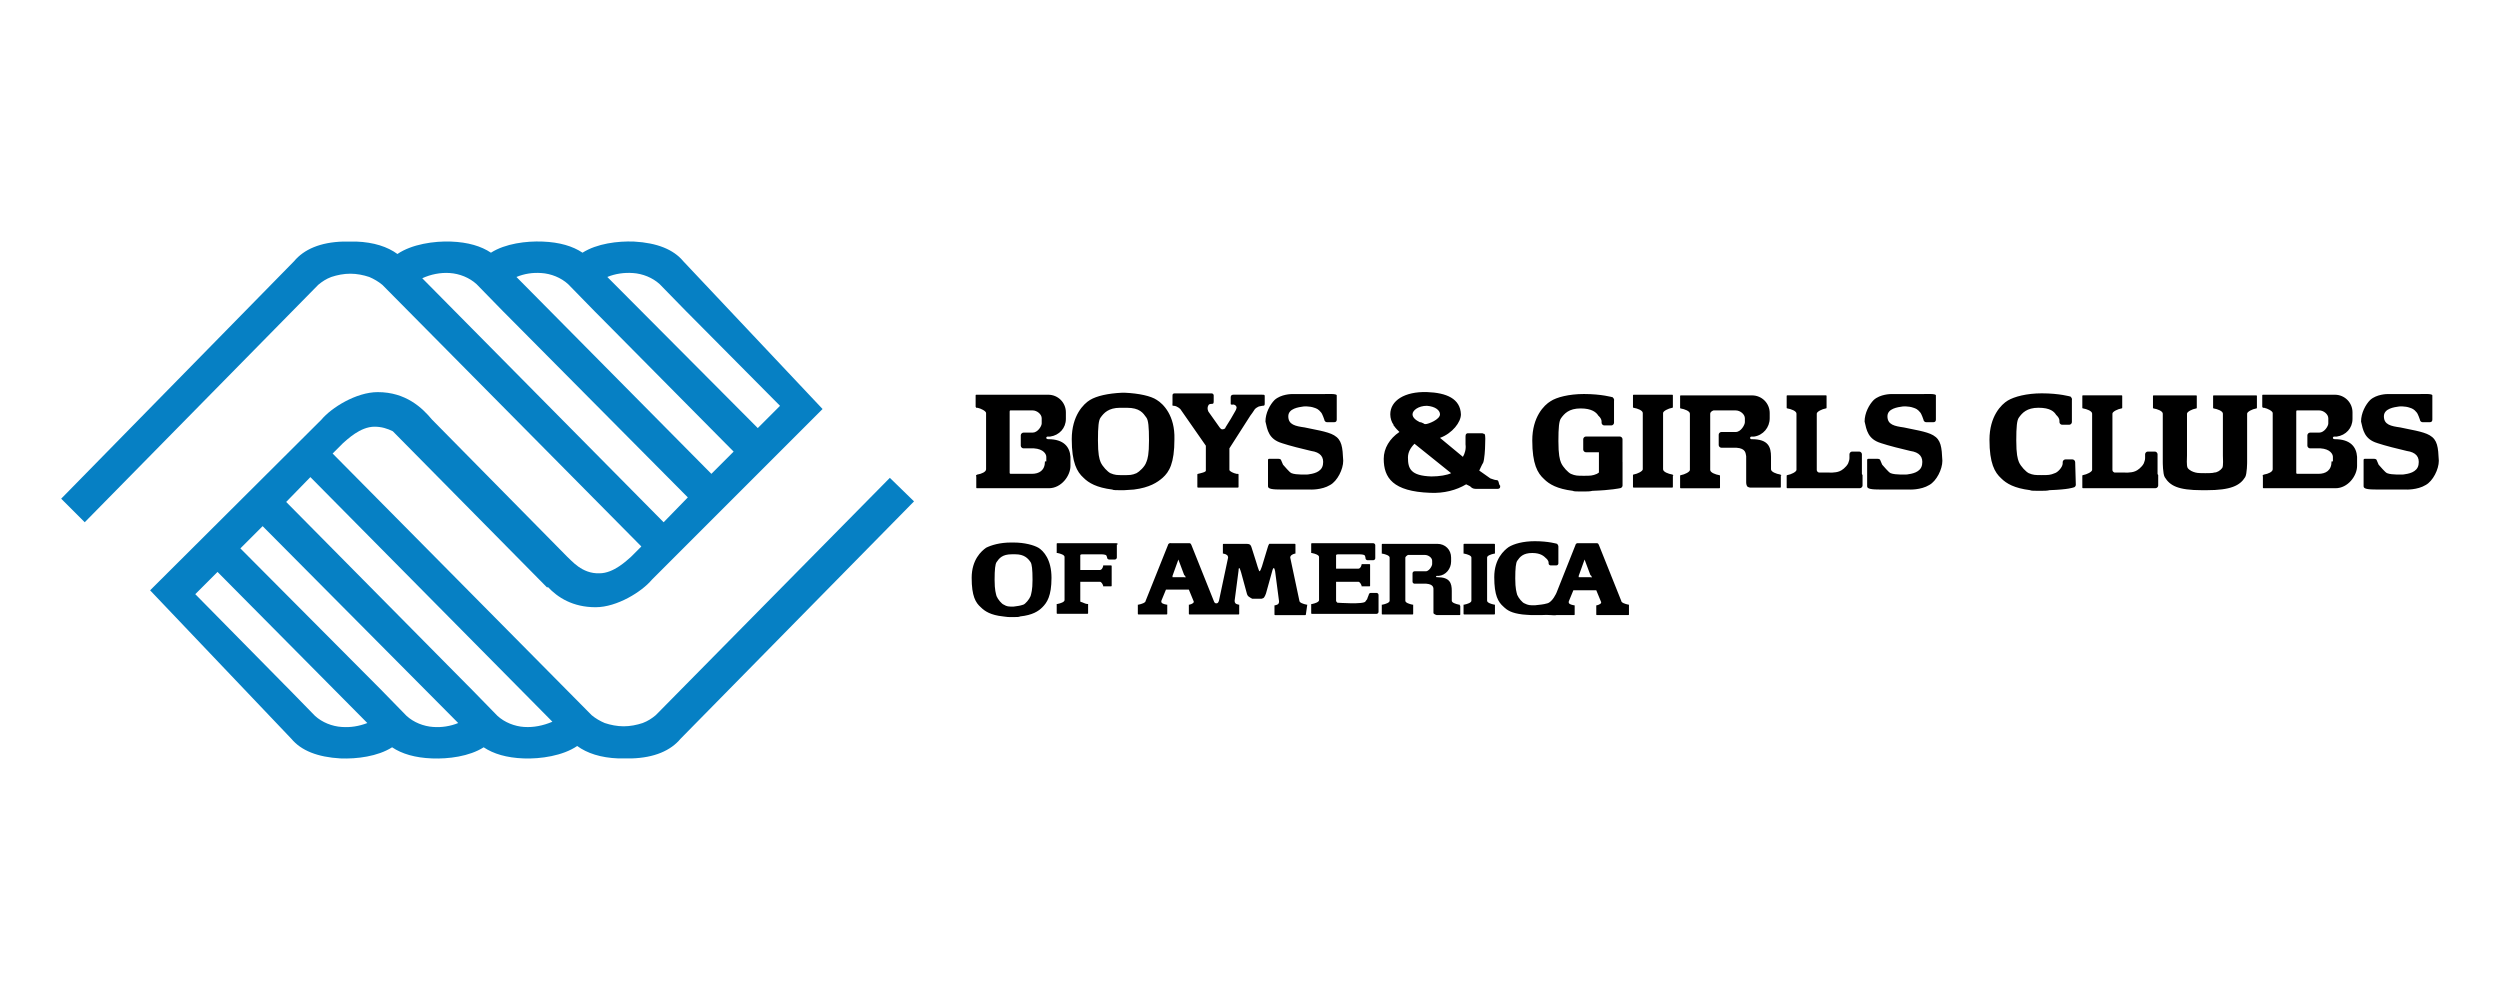 <?xml version="1.0" encoding="UTF-8"?>
<svg id="Layer_1" data-name="Layer 1" xmlns="http://www.w3.org/2000/svg" viewBox="0 0 1000 400">
  <defs>
    <style>
      .cls-1 {
        fill: #0680c4;
      }
    </style>
  </defs>
  <path class="cls-1" d="M209.71,290.79c-3.92-.26-7.85-1.83-10.73-4.45l-10.73-10.99-1.57-1.57-72.21-73,9.68-9.94,96.81,97.85c-3.66,1.57-7.59,2.35-11.25,2.09M173.34,290.79c-3.92-.26-7.85-1.83-10.73-4.45l-10.73-10.99-1.57-1.57-54.16-54.42,8.9-8.9,78.23,78.75c-3.14,1.31-6.8,1.83-9.94,1.57M136.72,290.79c-3.92-.26-7.85-1.83-10.73-4.45l-10.73-10.99-1.57-1.57-35.58-36.11,8.9-8.9,59.92,60.44c-3.4,1.31-6.8,1.83-10.2,1.57M168.9,111.3c3.4-1.57,7.33-2.35,10.99-2.09,3.92.26,7.85,1.83,10.73,4.45l10.73,10.99,1.57,1.57,72.21,72.74-9.68,9.94-96.54-97.59ZM216.52,109.21c3.92.26,7.85,1.83,10.73,4.45l10.73,10.99,1.57,1.57,53.9,54.42-8.9,8.9-77.97-78.75c3.14-1.31,6.54-1.83,9.94-1.57M253.14,109.21c3.92.26,7.85,1.83,10.73,4.45l10.73,10.99,1.57,1.57,35.84,36.11-8.9,8.9-60.18-60.44c3.14-1.31,6.8-1.83,10.2-1.57M355.97,191.1l-93.67,94.97c-1.57,1.31-3.14,2.35-5.23,3.14-2.35.78-4.97,1.31-7.59,1.31s-5.23-.52-7.59-1.31c-1.83-.78-3.66-1.83-5.23-3.14l-103.61-104.66,4.19-4.19c1.57-1.31,6.8-6.54,12.56-6.54,2.88,0,5.23.78,7.33,1.83l61.75,62.53.26-.26c3.92,4.19,9.94,8.11,19.1,8.11,8.63,0,18.58-6.28,22.5-10.99l68.29-68.29-55.73-59.13c-3.92-4.71-10.47-7.33-19.62-7.85-6.54-.26-14.91.78-20.67,4.45-3.92-2.62-9.16-4.19-15.96-4.45-6.54-.26-14.91.78-20.67,4.45-3.92-2.62-9.16-4.19-15.96-4.45-6.8-.26-15.7,1.05-21.45,4.97-3.92-2.88-9.42-4.71-16.48-4.97h-5.23c-9.16.26-15.7,3.14-19.62,7.85L24.47,199.48l9.42,9.42,93.4-94.97c1.57-1.31,3.14-2.35,5.23-3.14,2.35-.78,4.97-1.31,7.59-1.31s5.23.52,7.59,1.31c1.83.78,3.66,1.83,5.23,3.14l103.61,104.66-4.19,4.19c-1.57,1.31-6.8,6.54-12.56,6.54-7.06.26-11.25-5.23-12.82-6.54l-54.16-54.94c-3.92-4.71-10.47-10.99-21.72-10.99-8.63,0-18.58,6.28-22.5,10.99l-68.55,68.29,56.51,59.39c3.92,4.71,10.47,7.33,19.62,7.85,6.54.26,14.91-.78,20.67-4.45,3.92,2.62,9.16,4.19,15.96,4.45,6.54.26,14.91-.78,20.67-4.45,3.92,2.62,9.16,4.19,15.96,4.45,6.8.26,15.7-1.05,21.45-4.97,3.92,2.88,9.42,4.71,16.48,4.97h5.23c9.16-.26,15.7-3.14,19.62-7.85l93.4-94.97s-9.68-9.42-9.68-9.42Z"/>
  <path d="M417.98,184.56c0,3.66-2.35,4.97-5.23,4.97h-8.63l-.26-.26v-24.59s0-.52.26-.52h8.9c1.83,0,3.66,1.57,3.66,3.14v2.09c0,1.05-1.57,3.66-3.66,3.66h-3.66c-.52,0-1.05.52-1.05,1.05v4.19c0,.52.52,1.05,1.05,1.05h4.19c3.92.26,4.97,2.35,4.97,3.4v1.83h-.52ZM419.28,175.67c-.52,0-.78-.26-.78-.52s.26-.52.52-.52h1.05c3.66-.52,6.28-3.4,6.28-7.06v-2.62c0-3.92-3.14-7.06-7.06-7.06h-28.78c-.26,0-.26.26-.26.26v4.45s0,.26.26.52h.52c1.31.26,3.4,1.31,3.4,2.09v22.5c0,1.05-1.83,1.83-3.4,2.09,0,0-.26,0-.52.26s0,.52,0,.52v4.45c0,.26.26.26.26.26h28.78c4.97,0,8.63-4.97,8.63-8.9v-3.66c-.26-3.92-2.62-7.06-8.9-7.06M932.62,184.56c0,3.66-2.35,4.97-5.23,4.97h-8.63l-.26-.26v-24.59s0-.52.26-.52h8.9c1.83,0,3.66,1.57,3.66,3.14v2.09c0,1.05-1.57,3.66-3.66,3.66h-3.66c-.52,0-1.05.52-1.05,1.05v4.19c0,.52.52,1.05,1.05,1.05h4.19c3.92.26,4.97,2.35,4.97,3.4v1.83h-.52ZM933.93,175.67c-.52,0-.78-.26-.78-.52s.26-.52.52-.52h1.05c3.66-.52,6.28-3.4,6.28-7.06v-2.62c0-3.92-3.14-7.06-7.06-7.06h-28.78c-.26,0-.26.26-.26.26v4.45s0,.26.26.52h.52c1.31.26,3.4,1.31,3.4,2.09v22.5c0,1.05-1.83,1.83-3.4,2.09,0,0-.26,0-.52.26s0,.52,0,.52v4.45c0,.26.26.26.26.26h28.78c4.97,0,8.63-4.97,8.63-8.9v-3.66c-.26-3.92-2.62-7.06-8.9-7.06M504.84,157.88h-11.51q-1.05,0-1.05,1.05v2.62c0,.52,1.05.26,1.05.26,0,0,.52,0,1.05.52l.26.52s0,.78-.52,1.57c-.52,1.05-2.88,4.97-3.92,6.54,0,.52-.78.78-1.31.78s-.78-.52-1.05-.78l-4.45-6.28s-.78-1.31,0-2.62c.26-.52,1.05-.52,1.31-.52.52,0,.78,0,.78-1.05v-2.35c0-.26-.26-.78-.78-.78h-14.65c-.52,0-1.05,0-1.05.78v2.88c0,1.05-.26,1.31.52,1.31,1.31,0,2.62,1.31,2.62,1.31l10.2,14.65v9.94c0,.52-1.05.78-2.09,1.05l-1.05.26q-.26,0-.26.26v4.97c0,.26.26.26.26.26h15.96q.26,0,.26-.26v-4.97c0-.26-.26-.26-.26-.26h-.52c-1.31-.26-2.88-1.05-2.88-1.57v-8.63l8.37-13.08s1.57-2.09,1.83-2.62c.52-.52,1.05-.78,1.57-1.05l1.31-.26c1.05,0,1.05-.26,1.05-1.05v-2.88c0-.52-.26-.52-1.05-.52M863.02,189.53v-7.85c0-.52-.52-1.05-1.05-1.05h-2.88c-.52,0-1.05.52-1.05,1.05v1.57c0,.78-.26,1.31-.52,2.09-.78,1.57-2.62,2.88-3.4,3.14-1.83.78-4.45.52-4.45.52h-3.92c-.52-.26-.78-.52-.78-1.05v-22.5c0-.78,2.09-1.83,3.66-2.09,0,0,.26,0,.26-.26v-4.71c0-.26-.26-.26-.26-.26h-15.44c-.26,0-.26.26-.26.26v4.71c0,.26.26.26.26.26,1.57.26,3.66,1.05,3.66,2.09v22.5c0,.78-2.09,1.83-3.66,2.09,0,0-.26,0-.26.26v4.71c0,.26.26.26.26.26h29.04c.52,0,1.05-.52,1.05-1.05v-4.19c-.26-.26-.26-.52-.26-.52M744.76,189.53v-7.85c0-.52-.52-1.05-1.05-1.05h-2.88c-.52,0-1.05.52-1.05,1.05v1.57c0,.78-.26,1.31-.52,2.09-.78,1.57-2.62,2.88-3.4,3.14-1.83.78-4.45.52-4.45.52h-3.92c-.52-.26-.78-.52-.78-1.05v-22.5c0-.78,2.09-1.83,3.66-2.09,0,0,.26,0,.26-.26v-4.71c0-.26-.26-.26-.26-.26h-15.44c-.26,0-.26.26-.26.26v4.71c0,.26.26.26.26.26,1.57.26,3.66,1.05,3.66,2.09v22.5c0,.78-2.09,1.83-3.66,2.09,0,0-.26,0-.26.26v4.71c0,.26.26.26.26.26h29.04c.52,0,1.05-.52,1.05-1.05v-4.19c-.26-.26-.26-.52-.26-.52M882.12,189.27c-1.05,0-3.14,0-3.92-.26-1.05-.26-2.35-.78-3.14-1.83-.52-1.05-.26-3.92-.26-4.97v-16.74c0-.78,2.09-1.83,3.66-2.09,0,0,.26,0,.26-.26v-4.71c0-.26-.26-.26-.26-.26h-17.01c-.26,0-.26.26-.26.26v4.71c0,.26.26.26.26.26,1.57.26,3.66,1.05,3.66,2.09v19.36s0,4.71.78,6.02c2.09,3.4,5.23,5.23,14.91,5.23h1.83c9.68,0,13.34-1.83,15.44-5.23.78-1.31.78-6.02.78-6.02v-19.36c0-.78,2.09-1.83,3.66-2.09,0,0,.26,0,.26-.26v-4.71c0-.26-.26-.26-.26-.26h-17.01c-.26,0-.26.26-.26.26v4.71c0,.26.26.26.26.26,1.57.26,3.66,1.05,3.66,2.09v16.74c0,1.05.26,4.19-.26,4.97-.78,1.05-2.09,1.83-3.14,1.83-.52.26-2.88.26-3.66.26M830.06,184.82c0-.52-.52-1.05-1.05-1.05h-2.88c-.52,0-1.05.52-1.05,1.05v.52c0,1.57-2.09,3.66-3.14,3.92-1.83.78-2.62.78-5.23.78s-3.4,0-5.23-.78c-1.05-.52-3.14-2.62-3.92-4.45-.52-1.31-1.05-3.14-1.05-8.63s.26-8.11,1.05-9.16c1.31-1.83,3.14-3.92,7.85-3.92s6.28,1.57,7.06,2.88c0,0,1.31,1.05,1.31,2.35v.52c0,.52.52,1.05,1.05,1.05h2.88c.52,0,1.05-.52,1.05-1.05v-8.9s.26-.52-.52-1.31c0,0-4.45-1.31-11.51-1.31-6.02,0-10.99,1.31-13.61,2.88s-7.33,6.28-7.33,15.7,2.09,13.08,4.71,15.44c2.09,2.09,5.23,3.92,11.51,4.71.26.26,1.83.26,3.14.26h1.31c1.31,0,2.35,0,3.4-.26,7.59-.26,9.42-1.05,9.42-1.05.52,0,1.05-.52,1.05-1.05l-.26-9.16h0ZM649,184.82v-9.16c0-.52-.52-1.05-1.05-1.05h-13.61c-.52,0-1.05.52-1.05,1.05v4.19c0,.52.52,1.05,1.05,1.05h5.23v8.11c-.26.26-.52.26-.78.52-1.83.78-2.62.78-5.23.78s-3.4,0-5.23-.78c-1.05-.52-3.14-2.62-3.92-4.45-.52-1.31-1.05-3.14-1.05-8.63s.26-8.11,1.05-9.16c1.31-1.83,3.14-3.92,7.85-3.92,4.45,0,6.28,1.57,7.06,2.88,0,0,1.31,1.05,1.31,2.35v.52c0,.52.52,1.05,1.05,1.05h2.88c.52,0,1.05-.52,1.05-1.05v-8.9s.26-.52-.52-1.31c0,0-4.45-1.31-11.51-1.31-6.02,0-10.99,1.31-13.34,2.88-2.62,1.57-7.33,6.28-7.33,15.7s2.09,13.08,4.71,15.44c2.09,2.09,5.23,3.92,11.51,4.71.26.26,1.83.26,3.14.26h1.31c1.31,0,2.35,0,3.4-.26,7.59-.26,10.99-1.05,10.99-1.05.52,0,1.05-.52,1.05-1.05v-9.42M458.53,184.82c-.52,1.83-2.88,3.92-3.92,4.45-1.83.78-2.62.78-5.23.78s-3.4,0-5.23-.78c-1.05-.52-3.14-2.62-3.92-4.45-.52-1.31-1.05-3.14-1.05-8.63s.26-8.11,1.05-9.16c1.31-1.83,3.14-3.92,7.85-3.92h2.62c5.23,0,6.54,2.09,7.85,3.92.78,1.05,1.05,3.66,1.05,9.16s-.52,7.33-1.05,8.63M462.72,159.97c-2.35-1.57-7.06-2.62-12.82-2.88h-1.05c-5.76.26-10.2,1.31-12.82,2.88s-7.33,6.28-7.33,15.7,2.09,13.08,4.71,15.44c2.09,2.09,5.23,3.92,11.51,4.71.26.26,1.83.26,3.14.26h1.57c.26,0,3.66-.26,3.92-.26,6.28-.78,9.42-2.88,11.51-4.71,2.62-2.35,4.71-5.76,4.71-15.44.26-9.42-4.45-14.13-7.06-15.7M412.22,238.46c-.52,1.31-2.09,3.14-2.88,3.4-1.57.52-2.09.52-3.92.78-2.09,0-2.62,0-3.92-.78-.78-.26-2.35-2.09-2.88-3.4-.26-1.05-.78-2.35-.78-6.54s.26-6.28.78-7.06c1.05-1.57,2.35-3.14,6.02-3.14h1.57c3.4,0,4.97,1.57,6.02,3.14.52.78.78,2.88.78,7.06s-.52,5.49-.78,6.54M415.36,219.1c-1.83-1.05-5.49-2.09-9.94-2.09h-1.05c-4.45,0-7.85,1.05-9.94,2.09-1.83,1.31-5.76,4.71-5.76,12.04s1.57,9.94,3.66,11.77c1.57,1.57,3.92,3.14,8.9,3.66.26,0,1.57.26,2.62.26h1.57c1.05,0,2.35,0,2.62-.26,4.97-.52,7.33-2.09,8.9-3.66,1.83-1.83,3.66-4.45,3.66-11.77s-3.14-10.73-5.23-12.04M669.15,190.06c0-.26-.26-.26-.26-.26-1.57-.26-3.66-1.05-3.66-2.09v-22.5c0-.78,2.09-1.83,3.66-2.09,0,0,.26,0,.26-.26v-4.71c0-.26-.26-.26-.26-.26h-15.44c-.26,0-.26.26-.26.26v4.71c0,.26.26.26.26.26,1.57.26,3.66,1.05,3.66,2.09v22.5c0,.78-2.09,1.83-3.66,2.09,0,0-.26,0-.26.26v4.71c0,.26.26.26.26.26h15.44c.26,0,.26-.26.26-.26v-4.45c.26,0,.26-.26,0-.26M597.98,241.86h-.26c-1.31-.26-2.88-.78-2.88-1.57v-17.27c0-.78,1.57-1.31,2.88-1.57h.26v-3.66q0-.26-.26-.26h-12.04q-.26,0-.26.26v3.66h.26c1.31.26,2.88.78,2.88,1.57v17.27c0,.78-1.57,1.31-2.88,1.57h-.26v3.66q0,.26.26.26h12.04q.26,0,.26-.26v-3.66M712.32,190.06c0-.26-.26-.26-.26-.26-1.57-.26-3.66-1.05-3.66-2.09v-4.97c0-3.92-1.05-7.06-7.59-7.06h-.26c-.26,0-.52-.26-.52-.52s.26-.52.52-.52h1.05c3.66-.52,6.28-3.66,6.28-7.33v-2.09c0-3.92-3.14-7.06-7.06-7.06h-28.52c-.26,0-.26.26-.26.26v4.71c0,.26.26.26.26.26,1.57.26,3.66,1.05,3.66,2.09v22.5c0,.78-2.09,1.83-3.66,2.09,0,0-.26,0-.26.26v4.71c0,.26.26.26.26.26h15.44c.26,0,.26-.26.26-.26v-4.71c0-.26-.26-.26-.26-.26-1.57-.26-3.66-1.05-3.66-2.09v-22.5c0-.52.52-1.05,1.31-1.31h8.9c1.83,0,3.66,1.57,3.66,3.14v1.57c0,1.05-1.57,3.92-3.66,3.92h-5.76c-.52,0-1.05.52-1.05,1.05v4.19c0,.52.52,1.05,1.05,1.05h6.02c3.92.26,3.66,2.35,3.92,3.4v10.47s0,.78.26,1.31c.26.78,1.57.78,1.57.78h11.77c.26,0,.26-.26.26-.26v-4.45c.26,0,.26-.26,0-.26M583.85,241.86h-.26c-1.31-.26-2.88-.78-2.88-1.57v-3.92c0-3.14-.78-5.49-5.76-5.49h-.26c-.26,0-.26-.26-.26-.26,0-.26.26-.26.26-.26h.78c2.88-.26,4.97-2.88,4.97-5.76v-1.57c0-3.14-2.35-5.49-5.49-5.49h-21.98q-.26,0-.26.26v3.66h.26c1.31.26,2.88.78,2.88,1.57v17.27c0,.78-1.57,1.31-2.88,1.57h-.26v3.66q0,.26.26.26h12.04q.26,0,.26-.26v-3.66h-.26c-1.31-.26-2.88-.78-2.88-1.57v-17.27c0-.26.52-.78,1.05-1.05h6.8c1.31,0,2.88,1.05,2.88,2.35v1.31c0,.78-1.31,3.14-2.88,2.88h-4.19c-.52,0-.78.52-.78.78v3.4c0,.52.52.78.78.78h4.71c3.14.26,2.88,1.83,2.88,2.62v9.16c.26.52,1.31.78,1.31.78h9.16q.26,0,.26-.26v-3.4q-.26-.26-.26-.52M512.69,177.24c3.14,1.05,8.37,2.35,11.77,3.14,3.66.52,5.23,2.35,4.71,5.49-.52,3.14-4.19,3.66-6.02,3.92,0,0-4.71.26-6.54-.52-.78-.26-2.88-2.88-3.4-3.4l-.78-1.83c0-.26-.52-.52-1.05-.52h-3.4c-.52,0-.78,0-.78.52v10.47c0,1.05,1.57,1.31,5.76,1.31h10.99s4.71.26,8.11-1.83c2.88-1.57,5.23-6.28,5.23-9.68-.26-5.49-.52-8.37-3.66-10.2-2.62-1.57-8.37-2.35-11.77-3.14-3.66-.52-6.54-1.05-6.54-4.45,0-3.14,4.19-3.66,6.02-3.92,0,0,2.35-.26,4.45.52.78.26,1.57.52,2.62,1.83.52.52,1.31,2.88,1.31,2.88,0,.52.52,1.05,1.05,1.05h2.88q1.05,0,1.05-1.05v-9.68c0-.78-3.66-.52-5.76-.52h-12.3s-4.19,0-6.8,2.35c-1.83,1.83-3.66,5.23-3.66,8.63.78,3.4,1.31,7.06,6.54,8.63M752.35,177.24c3.14,1.05,8.37,2.35,11.77,3.14,3.66.52,5.23,2.35,4.71,5.49-.52,3.14-4.19,3.66-6.02,3.92,0,0-4.71.26-6.54-.52-.78-.26-2.88-2.88-3.4-3.4l-.78-1.83c0-.26-.52-.52-1.05-.52h-3.4c-.52,0-.78,0-.78.52v10.47c0,1.05,1.57,1.31,5.76,1.31h10.99s4.71.26,8.11-1.83c2.88-1.57,5.23-6.28,5.23-9.68-.26-5.49-.52-8.37-3.66-10.2-2.62-1.57-8.37-2.35-11.77-3.14-3.66-.52-6.54-1.05-6.54-4.45,0-3.14,4.19-3.66,6.02-3.92,0,0,2.35-.26,4.45.52.78.26,1.57.52,2.62,1.83.52.52,1.31,2.88,1.31,2.88,0,.52.52,1.05,1.05,1.05h2.88q1.05,0,1.05-1.05v-9.68c0-.78-3.66-.52-5.76-.52h-12.3s-4.19,0-6.8,2.35c-1.83,1.83-3.66,5.23-3.66,8.63.78,3.4,1.31,7.06,6.54,8.63M950.93,177.24c3.14,1.05,8.37,2.35,11.77,3.14,3.66.52,5.23,2.35,4.71,5.49-.52,3.14-4.19,3.66-6.02,3.92,0,0-4.71.26-6.54-.52-.78-.26-2.88-2.88-3.4-3.4l-.78-1.83c0-.26-.52-.52-1.05-.52h-3.4c-.52,0-.78,0-.78.52v10.47c0,1.05,1.57,1.31,5.76,1.31h10.99s4.71.26,8.11-1.83c2.88-1.57,5.23-6.28,5.23-9.68-.26-5.49-.52-8.37-3.66-10.2-2.62-1.57-8.37-2.35-11.77-3.14-3.66-.52-6.54-1.05-6.54-4.45,0-3.14,4.19-3.66,6.02-3.92,0,0,2.35-.26,4.45.52.78.26,1.57.52,2.62,1.83.52.52,1.31,2.88,1.31,2.88,0,.52.52,1.05,1.05,1.05h2.88q1.05,0,1.05-1.05v-9.68c0-.78-3.66-.52-5.76-.52h-12.3s-4.19,0-6.8,2.35c-1.83,1.83-3.66,5.23-3.66,8.63.78,3.4,1.31,7.06,6.54,8.63M572.6,190.58c-8.37-.26-9.42-3.14-9.42-7.59,0-2.09,1.05-3.92,2.62-5.49l14.65,11.77c-1.57.78-4.71,1.31-7.85,1.31M570.77,162.32c3.4.26,5.23,1.83,5.23,3.4,0,2.09-4.71,3.92-5.76,3.92-.26,0-.52,0-.78-.26-.52-.26-1.05-.52-1.57-.52-1.57-.78-2.88-1.83-2.88-3.14,0-1.57,2.35-3.4,5.76-3.4M599.29,192.41c-.26-.52-.78-.26-1.57-.52l-1.57-.52-4.45-3.14c.52-1.05,1.05-2.35,1.57-3.14.52-1.31.78-5.49.78-7.06s.26-3.92-.26-4.45c-.26,0-.78-.26-.78-.26h-6.02s-.26,0-.52.26-.26,1.05-.26,1.05v3.14c.26,1.83-.26,3.66-1.05,4.97l-9.16-7.59c4.97-1.83,8.37-6.28,8.37-9.42-.26-6.28-5.76-8.63-13.61-8.9-8.9-.26-14.65,3.4-14.65,8.9,0,1.57.52,3.14,1.31,4.19v.26l.26.26c.52.78,1.31,1.57,2.09,2.35-3.92,2.62-6.28,6.54-6.28,10.73,0,7.59,3.66,13.08,18.58,13.61,5.49.26,10.47-1.05,14.39-3.4l1.57.78c.52.52,1.05,1.05,2.35,1.05h8.63c.52,0,1.05-.26,1.05-.78v-.52c-.52-.26-.52-1.57-.78-1.83M551.41,237.94c0-.52-.52-.78-.78-.78h-2.35c-.52,0-.78.52-.78.78l-.52,1.31c0,.52-.52.78-.78,1.31-.52,1.31-11.25.52-11.25.52-.26-.26-.52-.52-.52-.78v-7.59h8.9c.52,0,1.05.78,1.31,1.57v.26h3.14s.26,0,.26-.26v-8.37s0-.26-.26-.26h-3.14v.26c-.26,1.05-.78,1.57-1.31,1.57h-8.9v-5.49c.26-.26.78-.26.78-.26h8.11c.78,0,2.35,0,2.62.52s.26,1.05.26,1.05c0,.52.52.78.78.78h2.35c.52,0,.78-.52.78-.78v-5.23c0-.52-.52-.78-.78-.78h-24.59q-.26,0-.26.26v3.66h.26c1.31.26,2.88.78,2.88,1.57v17.27c0,.78-1.57,1.31-2.88,1.57h-.26v3.66q0,.26.26.26h25.9c.52,0,.78-.52.78-.78v-6.8ZM446.49,217.27h-23.55q-.26,0-.26.26v3.66h.26c1.31.26,2.88.78,2.88,1.57v17.27c0,.78-1.57,1.31-2.88,1.57h-.26v3.66q0,.26.26.26h12.04q.26,0,.26-.26v-3.66h-.26c-.78,0-1.57-.52-2.35-.78h-.26l-.26-.26v-7.85h7.85c.52,0,1.05.78,1.31,1.57v.26h3.14s.26,0,.26-.26v-7.85s0-.26-.26-.26h-3.14v.26c-.26,1.05-.78,1.57-1.31,1.57h-7.85v-6.02c.26-.26.78-.26.78-.26h7.06c.78,0,2.35,0,2.62.52s.26.78.26.78c0,.52.52.78.78.78h2.35c.52,0,.78-.52.78-.78v-5.23c.78,0,.26-.52-.26-.52M468.47,217.27s-.26,0-.52.26-.26.52-.26.52"/>
  <path d="M474.23,230.87c0,.26-.52,0-.52,0h-4.71v-.52l2.35-6.54,2.35,6.28c.26,0,.52.52.52.78M522.89,242.12v-.26h-.26c-1.31-.26-2.88-.78-2.88-1.57l-3.66-17.27c0-.78.78-1.31,1.83-1.57h.26v-3.66q0-.26-.26-.26h-10.2c-.26.26-.52,1.05-.52,1.05l-1.83,6.02s-1.05,3.92-1.57,3.92c-.26,0-1.31-3.66-1.31-3.66l-1.83-5.76s-.26-1.05-.78-1.31c-.26-.26-1.57-.26-1.57-.26h-8.9q-.26,0-.26.26v3.66h.26c1.31.26,1.83.78,1.83,1.57l-3.66,17.27c-.26.78-.52,1.05-1.05,1.05s-.78-.26-1.05-1.05l-8.9-22.24-.26-.52c-.26-.26-.52-.26-.52-.26h-7.85s-.26,0-.52.26-.26.52-.26.52l-8.9,22.24c0,.78-1.57,1.31-2.88,1.57h-.26v3.66q0,.26.26.26h11.25q.26,0,.26-.26v-3.66h-.26c-1.31-.26-2.35-.52-2.09-1.57l1.83-4.45h9.16l1.83,4.45c.52.78-.52,1.31-1.57,1.57h-.26v3.66q0,.26.26.26h19.62q.26,0,.26-.26v-3.66h-.26c-1.31-.26-1.57-.78-1.57-1.57l1.57-12.04s0-1.05.26-1.05.78,1.83.78,1.83l2.35,8.63s.26.78.78,1.05c.26.26,1.31.78,1.31.78h3.66s.26,0,.78-.26,1.05-1.83,1.05-1.83l2.62-9.42s.26-.78.52-.78.52,1.31.52,1.31l1.57,12.04c0,.78-.26,1.31-1.57,1.57h-.26v3.66q0,.26.26.26h12.04q.26,0,.26-.26l.52-3.66ZM636.71,230.87c0,.26-.52,0-.52,0h-4.71v-.52l2.35-6.54,2.35,6.28c.26,0,.52.52.52.78M651.62,241.86h-.26c-1.31-.26-2.88-.78-2.88-1.57l-8.9-22.24-.26-.52c-.26-.26-.52-.26-.52-.26h-7.85s-.26,0-.52.26-.26.52-.26.52l-7.59,19.1s-1.57,3.66-3.66,4.19c-1.83.52-2.88.52-4.97.78-2.09,0-2.62,0-4.19-.78-.78-.26-2.35-2.09-2.88-3.4-.26-1.05-.78-2.35-.78-6.54s.26-6.28.78-7.06c1.05-1.57,2.35-3.14,6.02-3.14,3.4,0,4.71,1.31,5.49,2.09,0,0,1.05.78,1.05,1.83v.26c0,.52.52.78.78.78h2.35c.52,0,.78-.52.78-.78v-6.8s0-.52-.52-1.05c0,0-3.4-1.05-8.9-1.05-4.71,0-8.37,1.05-10.47,2.35-1.83,1.31-5.76,4.71-5.76,12.04s1.57,9.94,3.66,11.77c1.57,1.57,3.4,2.62,7.59,3.14.26,0,2.62.26,3.66.26h3.66c3.4-.26,5.23.26,6.28,0h7.06q.26,0,.26-.26v-3.66h-.26c-1.31-.26-2.35-.52-2.09-1.57l1.83-4.45h9.16l1.83,4.45c.52.78-.52,1.31-1.57,1.57h-.26v3.66q0,.26.26.26h12.56q.26,0,.26-.26v-3.92"/>
</svg>